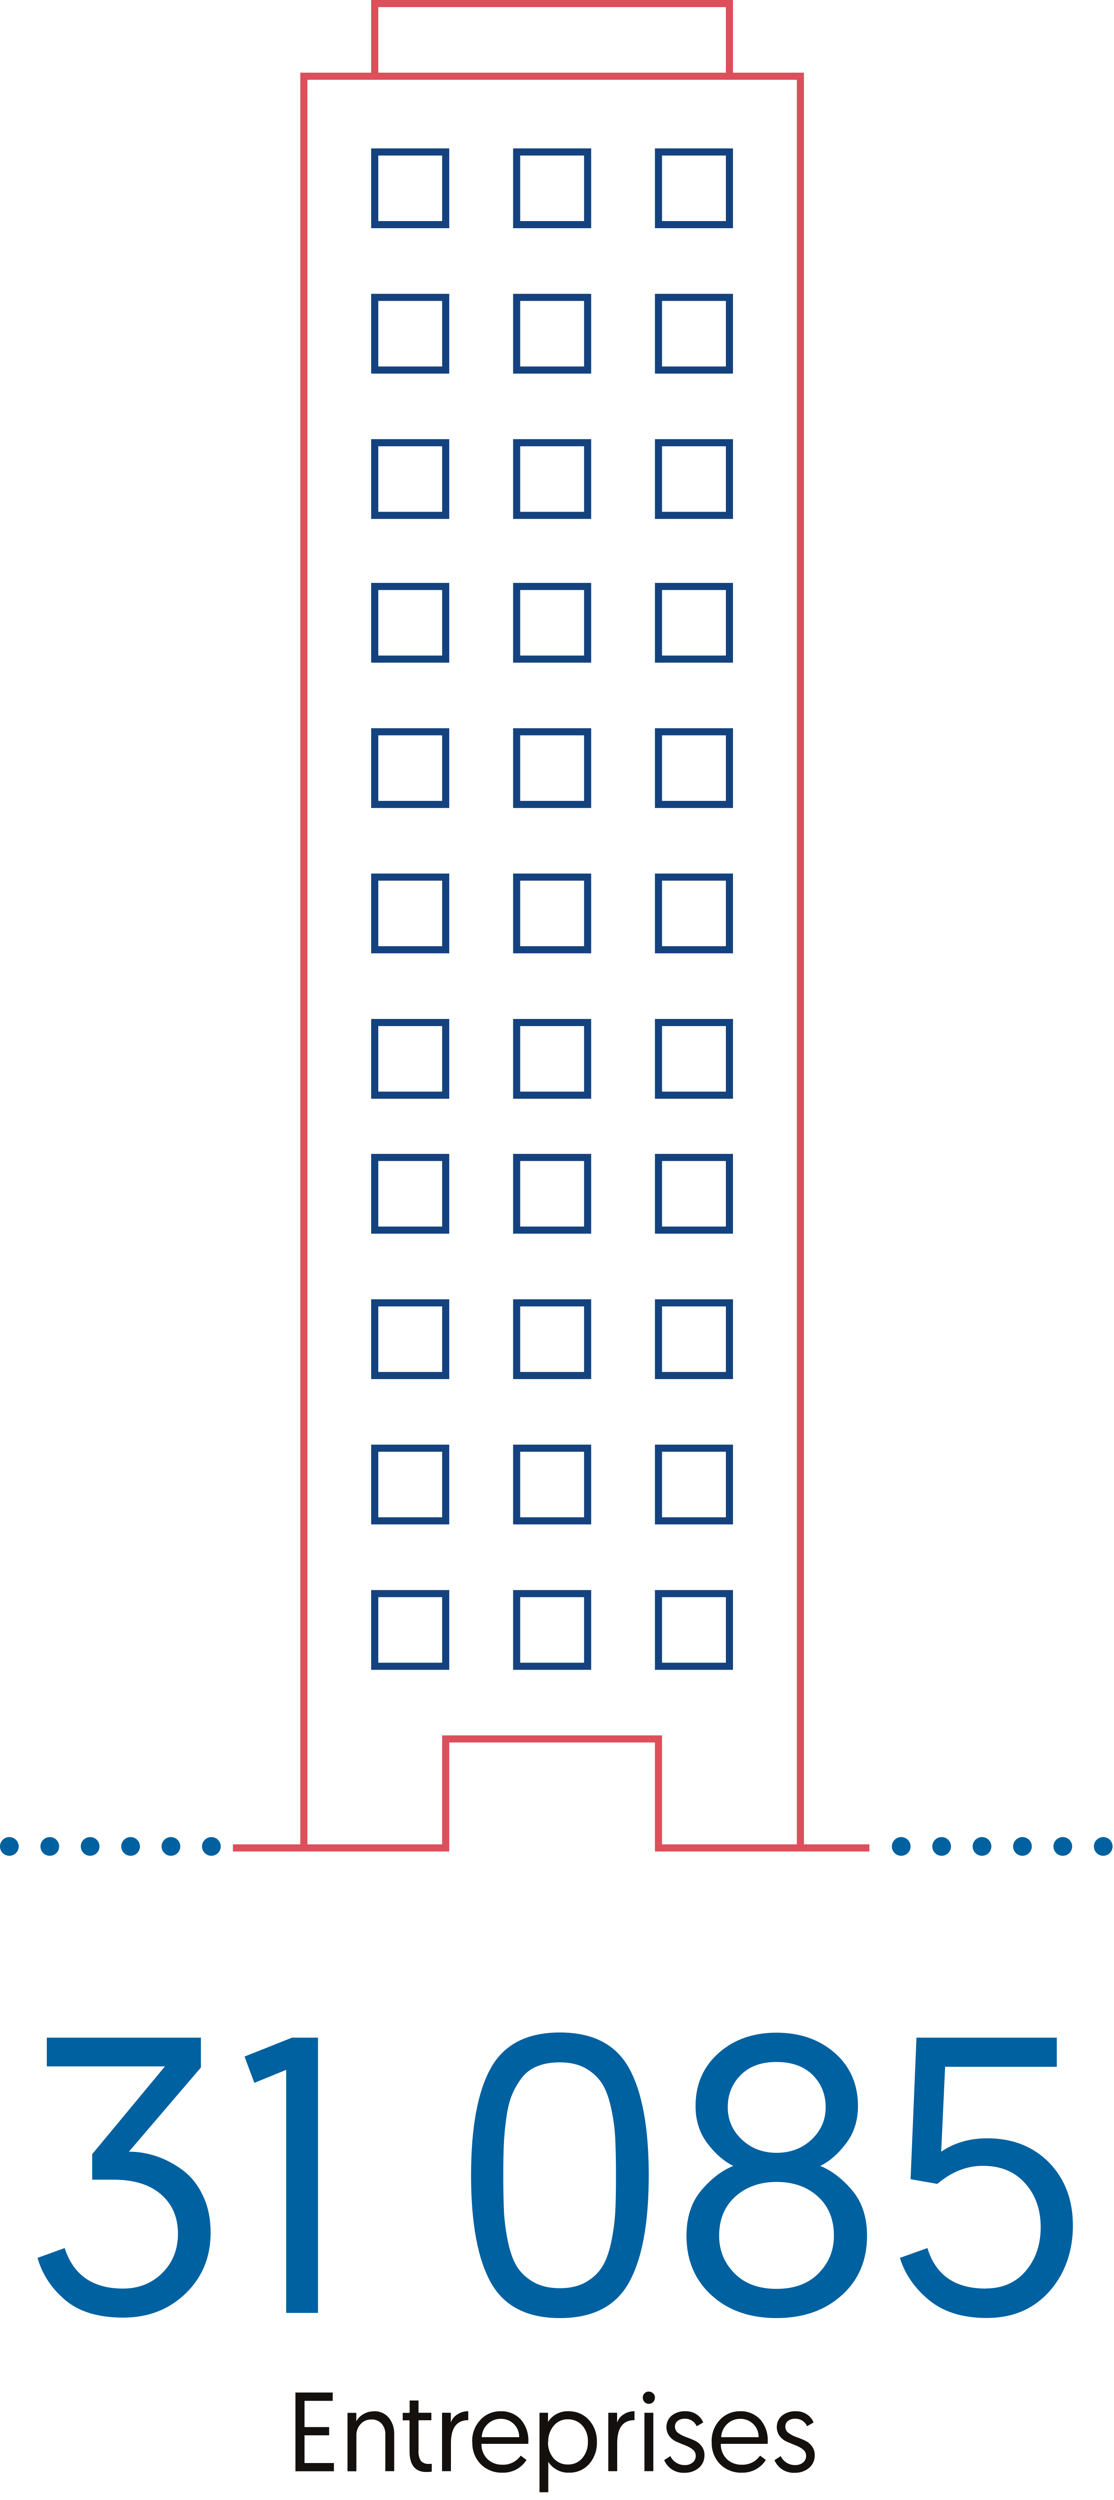 <svg width="119" height="267" viewBox="0 0 119 267" fill="none" xmlns="http://www.w3.org/2000/svg">
<path d="M31.56 263.91V255.51H35.54V256.4H32.53V259.2H35.16V260.08H32.53V263.04H35.67V263.92H31.55L31.56 263.91Z" fill="#13100D"/>
<path d="M39.91 257.51C40.53 257.47 41.13 257.73 41.54 258.21C41.94 258.72 42.14 259.36 42.11 260.01V263.91H41.16V259.98C41.18 259.55 41.03 259.13 40.75 258.82C40.47 258.53 40.09 258.37 39.69 258.39C39.25 258.37 38.82 258.55 38.52 258.88C38.21 259.22 38.05 259.67 38.07 260.13V263.92H37.12V257.68H38.06V258.58C38.23 258.27 38.49 258.01 38.8 257.83C39.14 257.62 39.53 257.52 39.92 257.52" fill="#13100D"/>
<path d="M43.76 257.67V256.36H44.71V257.67H46.08V258.47H44.71V261.69C44.67 262.09 44.76 262.49 44.97 262.83C45.21 263.06 45.54 263.17 45.86 263.13H46.12V263.96C45.93 263.99 45.74 264 45.54 264C44.35 264 43.75 263.26 43.75 261.78V258.48H43.02V257.68H43.75L43.76 257.67Z" fill="#13100D"/>
<path d="M50.02 257.51V258.46C48.79 258.46 48.17 259.28 48.17 260.92V263.91H47.22V257.67H48.16V258.71C48.28 258.36 48.52 258.06 48.84 257.86C49.19 257.62 49.6 257.5 50.02 257.51Z" fill="#13100D"/>
<path d="M50.44 260.81C50.4 259.93 50.72 259.07 51.32 258.43C51.87 257.83 52.65 257.5 53.47 257.51C54.28 257.47 55.07 257.8 55.63 258.39C56.18 259.03 56.47 259.86 56.44 260.7C56.44 260.8 56.44 260.89 56.43 260.99H51.43C51.41 261.6 51.64 262.19 52.07 262.62C52.5 263.03 53.08 263.24 53.68 263.22C54.45 263.25 55.19 262.88 55.62 262.25L56.24 262.71C56 263.1 55.66 263.42 55.27 263.66C54.78 263.95 54.23 264.09 53.66 264.07C52.8 264.1 51.96 263.77 51.35 263.16C50.74 262.53 50.42 261.69 50.46 260.81M51.47 260.28H55.46C55.48 259.22 54.65 258.35 53.59 258.32C53.55 258.32 53.51 258.32 53.47 258.32C52.96 258.32 52.47 258.51 52.1 258.87C51.71 259.23 51.48 259.74 51.46 260.28" fill="#13100D"/>
<path d="M57.63 266.15V257.67H58.54V258.65C59.01 257.91 59.84 257.48 60.71 257.51C61.54 257.49 62.34 257.82 62.9 258.43C63.48 259.07 63.79 259.91 63.76 260.78C63.8 261.65 63.5 262.49 62.93 263.15C62.38 263.76 61.6 264.09 60.78 264.07C60.28 264.09 59.79 263.96 59.36 263.69C59.04 263.49 58.77 263.23 58.57 262.91V266.16H57.62L57.63 266.15ZM58.54 260.78C58.51 261.43 58.73 262.06 59.15 262.55C59.54 262.98 60.1 263.22 60.68 263.2C61.26 263.21 61.82 262.97 62.2 262.52C62.61 262.03 62.82 261.41 62.8 260.77C62.83 260.13 62.62 259.51 62.2 259.03C61.81 258.6 61.25 258.36 60.67 258.37C60.08 258.35 59.51 258.61 59.14 259.07C58.75 259.55 58.54 260.15 58.56 260.77" fill="#13100D"/>
<path d="M67.78 257.51V258.46C66.55 258.46 65.93 259.28 65.93 260.92V263.91H64.98V257.67H65.92V258.71C66.04 258.36 66.28 258.06 66.6 257.86C66.95 257.62 67.36 257.5 67.78 257.51Z" fill="#13100D"/>
<path d="M68.66 256.06C68.66 255.89 68.72 255.72 68.84 255.6C68.96 255.47 69.13 255.4 69.3 255.41C69.47 255.41 69.64 255.47 69.77 255.6C69.9 255.72 69.97 255.89 69.96 256.06C69.96 256.42 69.68 256.72 69.32 256.72C69.32 256.72 69.32 256.72 69.31 256.72C69.14 256.72 68.97 256.66 68.85 256.53C68.73 256.41 68.66 256.24 68.67 256.06M68.84 257.67H69.79V263.91H68.84V257.67Z" fill="#13100D"/>
<path d="M70.95 262.73L71.61 262.3C71.89 262.9 72.51 263.28 73.17 263.26C73.47 263.27 73.76 263.17 73.99 262.99C74.21 262.81 74.33 262.54 74.32 262.26C74.32 262 74.2 261.75 74 261.6C73.77 261.41 73.5 261.27 73.22 261.16C72.91 261.04 72.61 260.92 72.3 260.78C71.99 260.65 71.72 260.44 71.51 260.18C71 259.49 71.1 258.52 71.76 257.97C72.17 257.65 72.68 257.49 73.19 257.51C73.65 257.49 74.1 257.62 74.47 257.89C74.76 258.09 74.99 258.38 75.12 258.71L74.42 259.11C74.2 258.6 73.68 258.28 73.13 258.31C72.86 258.3 72.6 258.38 72.39 258.54C72.2 258.69 72.09 258.92 72.1 259.17C72.1 259.42 72.22 259.66 72.42 259.81C72.66 259.99 72.92 260.14 73.21 260.24C73.52 260.35 73.83 260.47 74.14 260.61C74.45 260.74 74.72 260.95 74.93 261.22C75.15 261.51 75.27 261.86 75.25 262.23C75.26 262.74 75.04 263.23 74.65 263.56C74.22 263.91 73.68 264.1 73.13 264.08C72.2 264.14 71.33 263.61 70.96 262.75" fill="#13100D"/>
<path d="M76.02 260.81C75.98 259.93 76.3 259.07 76.9 258.43C77.45 257.83 78.23 257.5 79.05 257.51C79.86 257.47 80.65 257.8 81.21 258.39C81.76 259.03 82.05 259.86 82.01 260.7C82.01 260.81 82.01 260.91 82 260.99H77C76.98 261.6 77.21 262.19 77.64 262.62C78.07 263.03 78.65 263.24 79.25 263.22C80.02 263.25 80.76 262.88 81.19 262.25L81.81 262.71C81.57 263.1 81.23 263.42 80.84 263.66C80.35 263.95 79.8 264.09 79.23 264.07C78.37 264.1 77.53 263.77 76.92 263.16C76.31 262.53 75.99 261.69 76.03 260.81M77.04 260.28H81.04C81.06 259.22 80.22 258.35 79.17 258.32C79.13 258.32 79.09 258.32 79.05 258.32C78.54 258.32 78.05 258.51 77.68 258.87C77.29 259.24 77.06 259.74 77.04 260.28Z" fill="#13100D"/>
<path d="M82.74 262.73L83.4 262.3C83.68 262.9 84.3 263.28 84.96 263.26C85.26 263.26 85.55 263.17 85.78 262.99C86 262.81 86.12 262.54 86.11 262.26C86.11 262 85.99 261.76 85.79 261.6C85.55 261.41 85.29 261.27 85.01 261.16C84.71 261.04 84.4 260.92 84.09 260.78C83.78 260.65 83.51 260.44 83.3 260.18C82.79 259.49 82.89 258.52 83.55 257.97C83.96 257.65 84.47 257.49 84.98 257.51C85.44 257.49 85.89 257.62 86.26 257.89C86.55 258.09 86.78 258.38 86.91 258.71L86.21 259.11C85.99 258.6 85.47 258.28 84.92 258.31C84.65 258.3 84.39 258.38 84.18 258.54C83.99 258.69 83.88 258.92 83.89 259.17C83.89 259.42 84.01 259.66 84.21 259.81C84.45 259.99 84.71 260.14 85 260.24C85.31 260.35 85.62 260.47 85.92 260.61C86.23 260.74 86.5 260.95 86.71 261.22C86.93 261.51 87.05 261.86 87.03 262.23C87.04 262.74 86.82 263.23 86.43 263.56C86 263.91 85.46 264.1 84.91 264.08C83.98 264.14 83.11 263.61 82.74 262.75" fill="#13100D"/>
<path d="M73.93 197.35H92.87M24.88 197.35H43.82M32.46 8.14V197.35H47.61V185.71H70.34V197.35H85.5V8.14H32.46ZM77.92 8.14H40.03V0.38H77.92V8.14Z" stroke="#DB505B" stroke-width="0.76"/>
<path d="M77.92 131.37H70.34V123.61H77.92V131.37ZM62.77 131.37H55.19V123.61H62.77V131.37ZM47.61 131.37H40.03V123.61H47.61V131.37Z" stroke="#14427E" stroke-width="0.76"/>
<path d="M77.92 177.95H70.34V170.19H77.92V177.95ZM62.77 177.95H55.19V170.19H62.77V177.95ZM47.61 177.95H40.03V170.19H47.61V177.95ZM77.92 162.42H70.34V154.66H77.92V162.42ZM62.77 162.42H55.19V154.66H62.77V162.42ZM47.61 162.42H40.03V154.66H47.61V162.42ZM77.92 146.9H70.34V139.14H77.92V146.9ZM62.77 146.9H55.19V139.14H62.77V146.9ZM47.61 146.9H40.03V139.14H47.61V146.9Z" stroke="#14427E" stroke-width="0.76"/>
<path d="M77.92 70.39H70.34V62.63H77.92V70.39ZM62.77 70.39H55.19V62.63H62.77V70.39ZM47.61 70.39H40.03V62.63H47.61V70.39Z" stroke="#14427E" stroke-width="0.76"/>
<path d="M77.92 116.96H70.34V109.2H77.92V116.96ZM62.77 116.96H55.19V109.2H62.77V116.96ZM47.61 116.96H40.03V109.2H47.61V116.96ZM77.92 101.43H70.34V93.67H77.92V101.43ZM62.77 101.43H55.19V93.67H62.77V101.43ZM47.61 101.43H40.03V93.67H47.61V101.43ZM77.92 85.91H70.34V78.15H77.92V85.91ZM62.77 85.91H55.19V78.15H62.77V85.91ZM47.61 85.91H40.03V78.15H47.61V85.91Z" stroke="#14427E" stroke-width="0.76"/>
<path d="M77.92 23.99H70.34V16.23H77.92V23.99ZM62.77 23.99H55.19V16.23H62.77V23.99ZM47.61 23.99H40.03V16.23H47.61V23.99Z" stroke="#14427E" stroke-width="0.76"/>
<path d="M77.92 55.04H70.34V47.28H77.92V55.04ZM62.77 55.04H55.19V47.28H62.77V55.04ZM47.61 55.04H40.03V47.28H47.61V55.04ZM77.92 39.52H70.34V31.76H77.92V39.52ZM62.77 39.52H55.19V31.76H62.77V39.52ZM47.61 39.52H40.03V31.76H47.61V39.52Z" stroke="#14427E" stroke-width="0.76"/>
<path d="M116.85 197.19C116.85 196.64 117.3 196.19 117.85 196.19C118.4 196.19 118.85 196.64 118.85 197.19C118.85 197.74 118.4 198.19 117.85 198.19C117.3 198.19 116.85 197.74 116.85 197.19ZM112.53 197.19C112.53 196.64 112.98 196.19 113.53 196.19C114.08 196.19 114.53 196.64 114.53 197.19C114.53 197.74 114.08 198.19 113.53 198.19C112.98 198.19 112.53 197.74 112.53 197.19ZM108.22 197.19C108.22 196.64 108.67 196.19 109.22 196.19C109.77 196.19 110.22 196.64 110.22 197.19C110.22 197.74 109.77 198.19 109.22 198.19C108.67 198.19 108.22 197.74 108.22 197.19ZM103.9 197.19C103.9 196.64 104.35 196.19 104.9 196.19C105.45 196.19 105.9 196.64 105.9 197.19C105.9 197.74 105.45 198.19 104.9 198.19C104.35 198.19 103.9 197.74 103.9 197.19ZM99.59 197.19C99.59 196.64 100.04 196.19 100.59 196.19C101.14 196.19 101.59 196.64 101.59 197.19C101.59 197.74 101.14 198.19 100.59 198.19C100.04 198.19 99.59 197.74 99.59 197.19ZM95.27 197.19C95.27 196.64 95.72 196.19 96.27 196.19C96.82 196.19 97.27 196.64 97.27 197.19C97.27 197.74 96.82 198.19 96.27 198.19C95.72 198.19 95.27 197.74 95.27 197.19Z" fill="#0061A1"/>
<path d="M21.58 197.19C21.58 196.64 22.03 196.19 22.58 196.19C23.13 196.19 23.58 196.64 23.58 197.19C23.58 197.74 23.13 198.19 22.58 198.19C22.03 198.19 21.58 197.74 21.58 197.19ZM17.26 197.19C17.26 196.64 17.71 196.19 18.26 196.19C18.81 196.19 19.26 196.64 19.26 197.19C19.26 197.74 18.81 198.19 18.26 198.19C17.71 198.19 17.26 197.74 17.26 197.19ZM12.95 197.19C12.95 196.64 13.4 196.19 13.95 196.19C14.5 196.19 14.95 196.64 14.95 197.19C14.95 197.74 14.5 198.19 13.95 198.19C13.4 198.19 12.95 197.74 12.95 197.19ZM8.63 197.19C8.63 196.64 9.08 196.19 9.63 196.19C10.18 196.19 10.63 196.64 10.63 197.19C10.63 197.74 10.18 198.19 9.63 198.19C9.08 198.19 8.63 197.74 8.63 197.19ZM4.32 197.19C4.32 196.64 4.77 196.19 5.32 196.19C5.87 196.19 6.32 196.64 6.32 197.19C6.32 197.74 5.87 198.19 5.32 198.19C4.77 198.19 4.32 197.74 4.32 197.19ZM0 197.19C0 196.64 0.45 196.19 1 196.19C1.55 196.19 2 196.64 2 197.19C2 197.74 1.55 198.19 1 198.19C0.45 198.19 0 197.75 0 197.19Z" fill="#0061A1"/>
<path d="M21.46 217.61V220.8L13.77 229.79C14.78 229.79 15.77 229.96 16.75 230.29C17.73 230.63 18.66 231.12 19.54 231.78C20.42 232.44 21.14 233.34 21.68 234.49C22.23 235.64 22.5 236.95 22.5 238.44C22.5 241.04 21.61 243.21 19.83 244.93C18.05 246.65 15.83 247.51 13.17 247.51C10.51 247.51 8.45 246.89 6.97 245.64C5.5 244.39 4.51 242.89 4.01 241.13L6.91 240.08C7.83 242.96 9.91 244.41 13.13 244.41C14.81 244.41 16.21 243.86 17.33 242.75C18.45 241.64 19.01 240.24 19.01 238.53C19.01 236.82 18.41 235.4 17.2 234.35C16 233.3 14.3 232.78 12.12 232.78H9.85V230.05L17.62 220.68H5V217.61H21.46Z" fill="#0061A1"/>
<path d="M27.17 222.44L26.12 219.63L31.2 217.61H33.97V247.01H30.57V221.05L27.17 222.44Z" fill="#0061A1"/>
<path d="M67.18 220.84C68.59 223.36 69.3 227.18 69.3 232.31C69.3 237.44 68.59 241.26 67.18 243.78C65.77 246.3 63.31 247.56 59.81 247.56C56.31 247.56 53.85 246.3 52.44 243.78C51.03 241.26 50.32 237.44 50.32 232.31C50.32 227.18 51.03 223.36 52.44 220.84C53.85 218.32 56.31 217.06 59.81 217.06C63.31 217.06 65.77 218.32 67.18 220.84ZM53.76 232.31C53.76 233.91 53.79 235.22 53.84 236.26C53.9 237.3 54.04 238.37 54.28 239.49C54.52 240.61 54.85 241.49 55.27 242.14C55.69 242.78 56.28 243.32 57.03 243.74C57.78 244.16 58.71 244.37 59.8 244.37C60.89 244.37 61.81 244.16 62.55 243.74C63.29 243.32 63.87 242.79 64.29 242.14C64.71 241.5 65.04 240.61 65.28 239.49C65.52 238.37 65.66 237.29 65.72 236.26C65.78 235.22 65.8 233.91 65.8 232.31C65.8 230.71 65.77 229.4 65.72 228.36C65.67 227.32 65.52 226.25 65.28 225.13C65.04 224.01 64.71 223.13 64.29 222.48C63.87 221.84 63.29 221.3 62.55 220.88C61.81 220.46 60.89 220.25 59.8 220.25C58.9 220.25 58.11 220.38 57.43 220.65C56.74 220.92 56.18 221.33 55.75 221.89C55.32 222.45 54.97 223.05 54.7 223.7C54.43 224.34 54.23 225.16 54.09 226.16C53.95 227.15 53.86 228.11 53.82 229.02C53.78 229.93 53.76 231.03 53.76 232.32V232.31Z" fill="#0061A1"/>
<path d="M89.92 245.12C88.13 246.74 85.8 247.56 82.95 247.56C80.1 247.56 77.78 246.75 76 245.12C74.22 243.49 73.33 241.38 73.33 238.78C73.33 236.79 73.86 235.17 74.91 233.93C75.96 232.68 77.1 231.81 78.33 231.31C77.35 230.83 76.43 230.04 75.58 228.92C74.73 227.8 74.3 226.47 74.3 224.93C74.3 222.61 75.12 220.72 76.76 219.26C78.4 217.8 80.46 217.08 82.95 217.08C85.44 217.08 87.55 217.81 89.19 219.26C90.83 220.71 91.65 222.61 91.65 224.93C91.65 226.47 91.22 227.8 90.37 228.92C89.52 230.04 88.6 230.84 87.62 231.31C88.85 231.81 89.99 232.69 91.04 233.93C92.09 235.18 92.62 236.79 92.62 238.78C92.62 241.38 91.72 243.5 89.93 245.12H89.92ZM82.95 233.02C81.19 233.02 79.72 233.54 78.56 234.57C77.4 235.61 76.82 237.01 76.82 238.77C76.82 240.34 77.37 241.68 78.46 242.78C79.55 243.89 81.05 244.44 82.95 244.44C84.85 244.44 86.35 243.89 87.44 242.78C88.53 241.67 89.08 240.34 89.08 238.77C89.08 237.01 88.51 235.61 87.36 234.57C86.21 233.53 84.74 233.02 82.95 233.02ZM82.95 229.91C84.46 229.91 85.71 229.43 86.71 228.48C87.71 227.53 88.2 226.38 88.2 225.04C88.2 223.7 87.74 222.52 86.81 221.6C85.89 220.68 84.6 220.21 82.95 220.21C81.3 220.21 80.05 220.67 79.13 221.6C78.21 222.52 77.74 223.67 77.74 225.04C77.74 226.41 78.24 227.53 79.23 228.48C80.22 229.43 81.46 229.91 82.95 229.91Z" fill="#0061A1"/>
<path d="M105.29 244.4C107.08 244.4 108.51 243.78 109.57 242.53C110.63 241.28 111.17 239.72 111.17 237.85C111.17 235.98 110.62 234.41 109.51 233.17C108.4 231.92 106.9 231.3 105 231.3C103.26 231.3 101.64 231.94 100.13 233.23L97.27 232.73L97.9 217.61H112.89V220.72H100.96L100.54 229.79C101.94 228.84 103.58 228.36 105.45 228.36C108.17 228.36 110.37 229.23 112.07 230.96C113.76 232.7 114.61 234.94 114.61 237.68C114.61 240.42 113.76 242.86 112.07 244.74C110.38 246.62 108.16 247.55 105.41 247.55C102.83 247.55 100.78 246.91 99.24 245.64C97.7 244.37 96.66 242.86 96.13 241.13L99.07 240.08C99.94 242.96 102.01 244.41 105.29 244.41V244.4Z" fill="#0061A1"/>
</svg>

